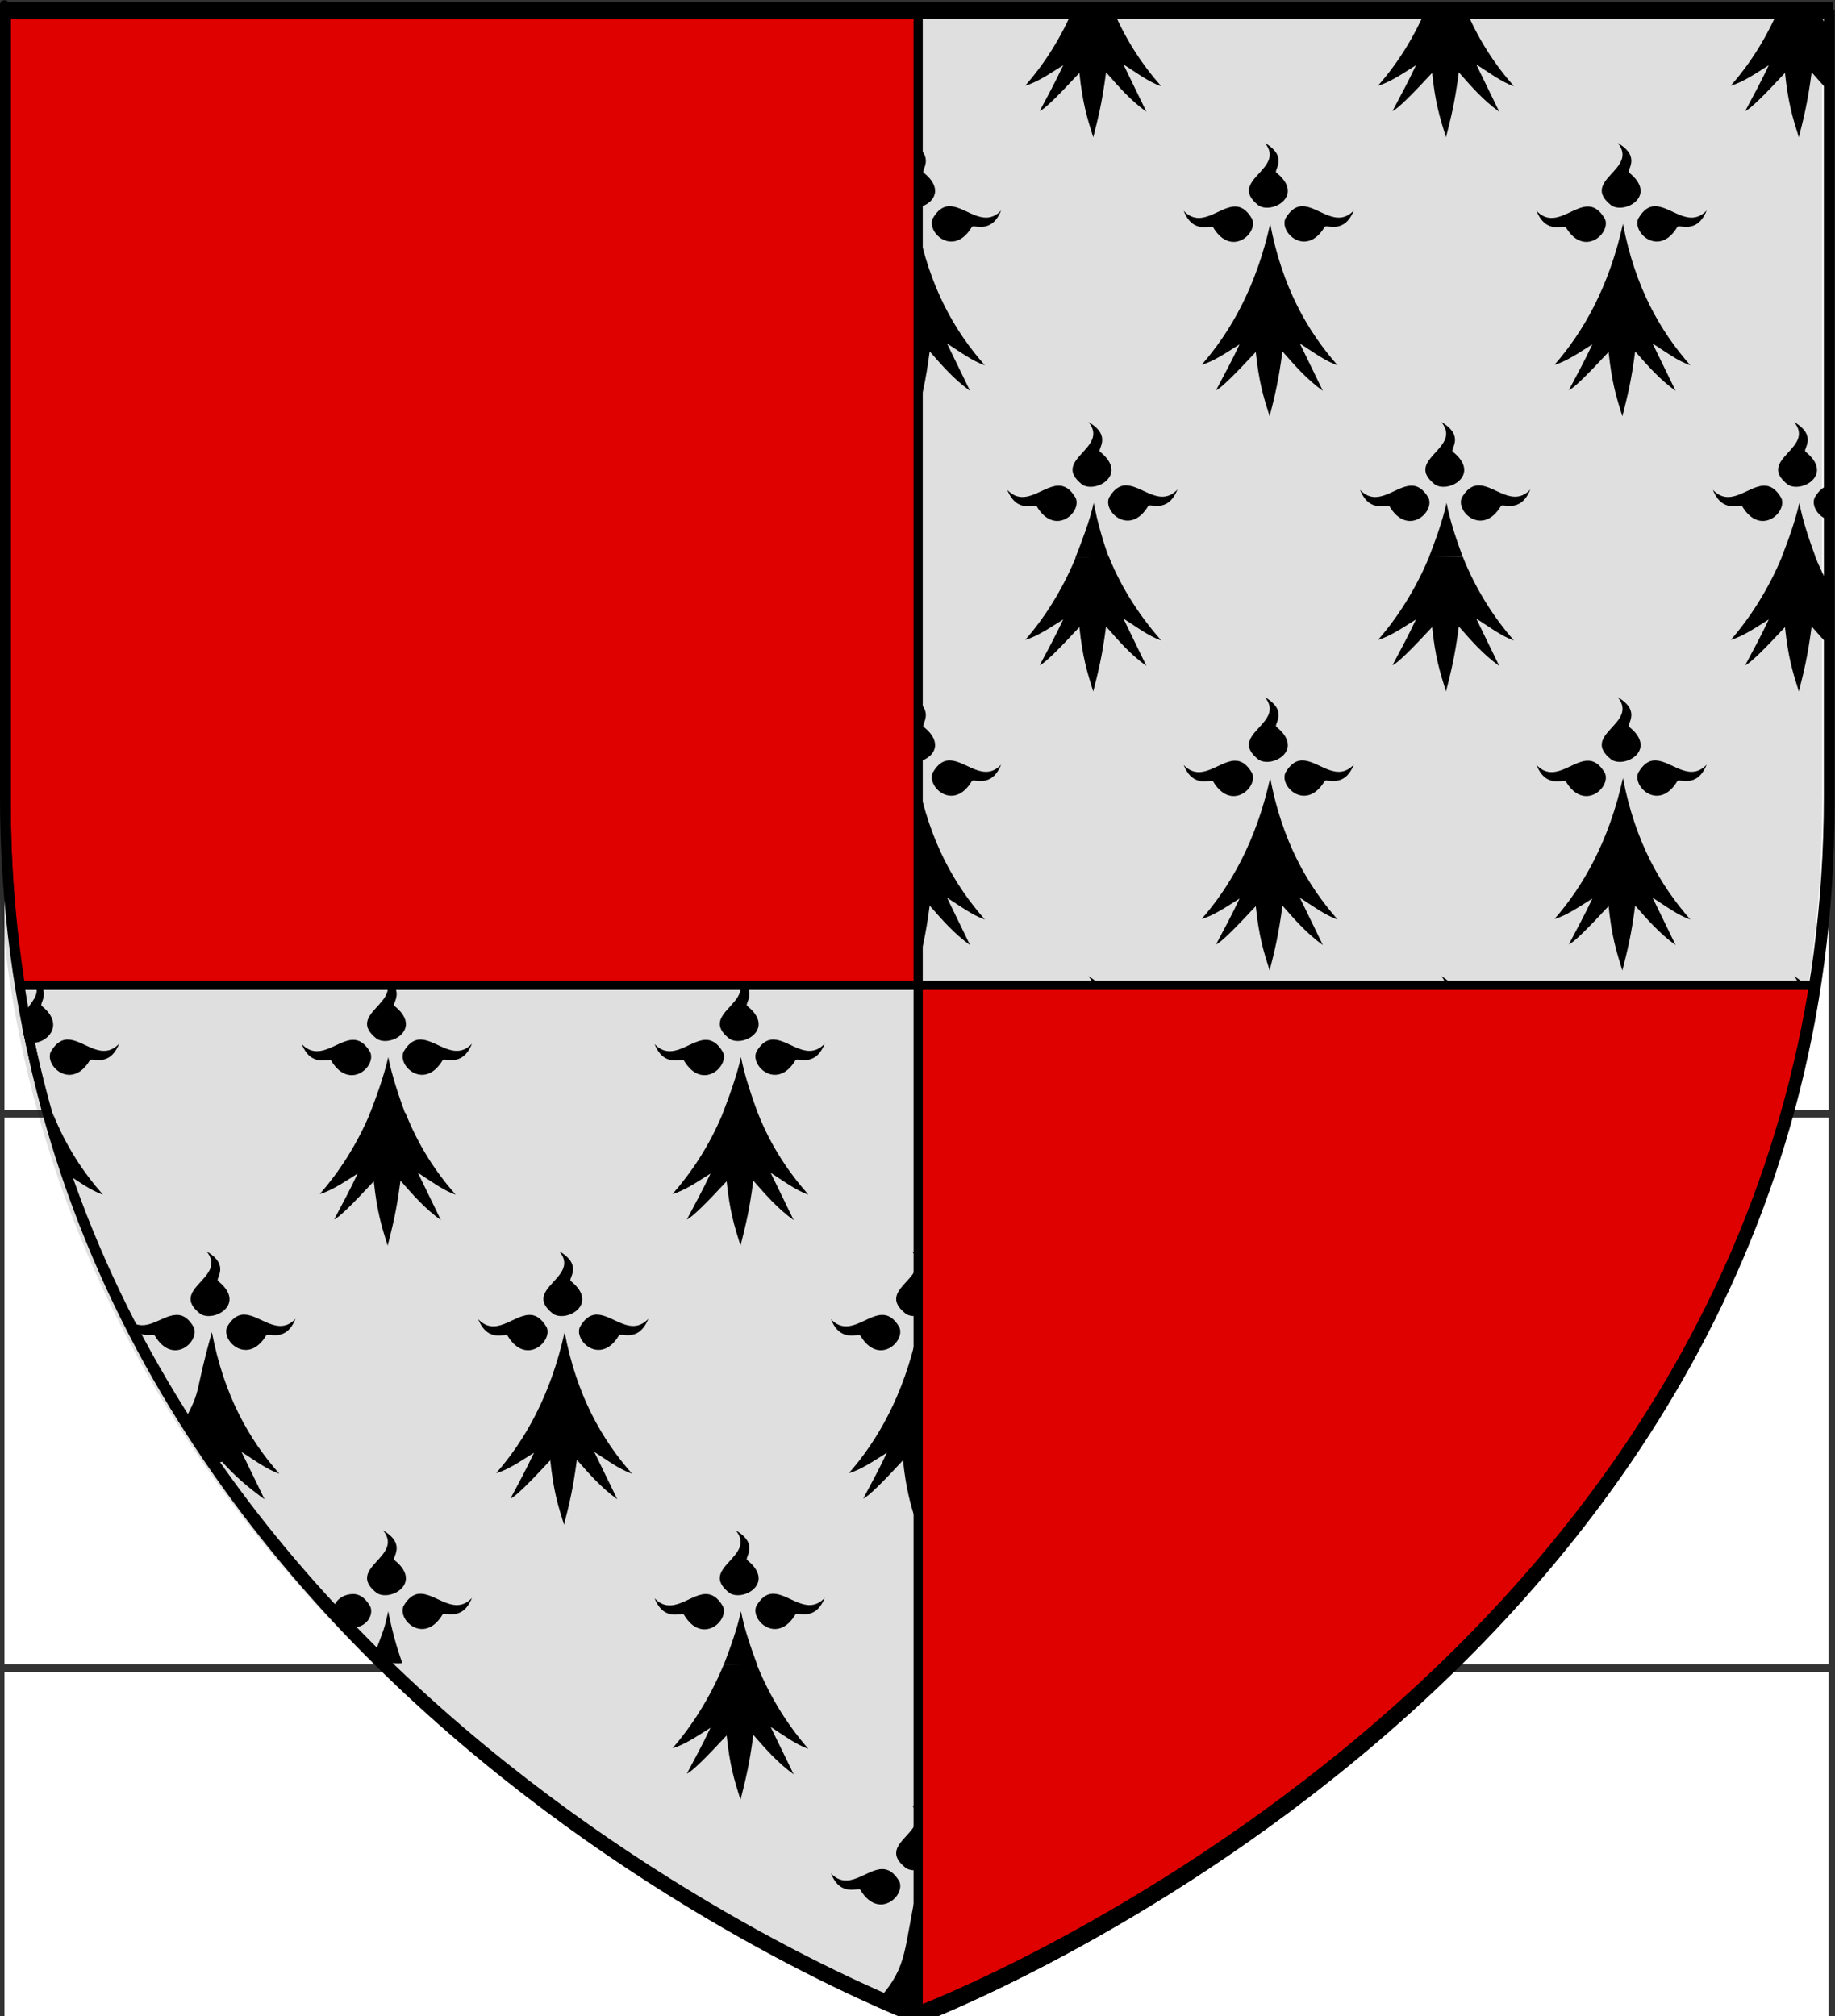 <?xml version="1.0" encoding="UTF-8"?>
<svg xmlns="http://www.w3.org/2000/svg" xmlns:xlink="http://www.w3.org/1999/xlink" width="182pt" height="200pt" viewBox="0 0 182 200" version="1.1">
<rect x="0" y="0" width="182" height="200" fill="#333333" stroke="none"/>
<defs>
<radialGradient id="radial0" gradientUnits="userSpaceOnUse" cx="221.445" cy="226.331" fx="221.445" fy="226.331" r="300" gradientTransform="matrix(0.41,0,0,0.409,242.644,-44.502)">
<stop offset="0" style="stop-color:rgb(100%,100%,100%);stop-opacity:0.314;"/>
<stop offset="0.19" style="stop-color:rgb(100%,100%,100%);stop-opacity:0.251;"/>
<stop offset="0.6" style="stop-color:rgb(41.961%,41.961%,41.961%);stop-opacity:0.125;"/>
<stop offset="1" style="stop-color:rgb(0%,0%,0%);stop-opacity:0.125;"/>
</radialGradient>
</defs>
<g id="surface1">
<path style=" stroke:none;fill-rule:evenodd;fill:rgb(100%,100%,100%);fill-opacity:1;" d="M 91 199.547 C 91 199.547 181.547 165.508 181.547 79.008 C 181.547 -7.492 181.547 0.66 181.547 0.66 L 0.453 0.66 L 0.453 79.008 C 0.453 165.508 91 199.547 91 199.547 Z M 91 199.547 "/>
<path style=" stroke:none;fill-rule:nonzero;fill:rgb(100%,100%,100%);fill-opacity:1;" d="M 0.441 0.914 L 181.367 0.914 L 181.367 55.16 L 0.441 55.16 Z M 0.441 0.914 "/>
<path style=" stroke:none;fill-rule:evenodd;fill:rgb(0%,0%,0%);fill-opacity:1;" d="M 1.664 0.453 C 1.238 1.48 0.777 2.445 0.289 3.344 L 0.289 6.598 C 0.355 6.559 0.422 6.512 0.488 6.469 C 0.422 6.609 0.355 6.738 0.289 6.875 L 0.289 9.129 C 0.824 8.578 1.41 7.965 2.09 7.23 C 2.402 10.203 2.832 11.605 3.465 13.621 C 3.969 11.609 4.336 10.227 4.734 7.172 C 5.941 8.539 7.105 9.914 8.734 11.086 L 6.449 6.383 C 7.633 7.137 8.949 8.137 10.207 8.555 C 8.27 6.363 6.531 3.746 5.219 0.453 Z M 36.656 0.453 C 35.285 3.773 33.551 6.402 31.719 8.496 C 32.887 8.176 34.203 7.266 35.473 6.469 C 34.695 8.125 33.918 9.555 33.141 11.016 C 33.605 10.859 35.074 9.395 37.074 7.23 C 37.391 10.203 37.816 11.605 38.449 13.621 C 38.953 11.609 39.32 10.227 39.719 7.172 C 40.926 8.539 42.098 9.914 43.73 11.086 L 41.445 6.383 C 42.629 7.137 43.938 8.137 45.191 8.555 C 43.258 6.363 41.523 3.746 40.215 0.453 Z M 71.645 0.453 C 70.273 3.773 68.539 6.402 66.703 8.496 C 67.875 8.176 69.195 7.266 70.469 6.469 C 69.691 8.125 68.902 9.555 68.125 11.016 C 68.59 10.859 70.07 9.395 72.07 7.23 C 72.383 10.203 72.812 11.605 73.445 13.621 C 73.949 11.609 74.316 10.227 74.715 7.172 C 75.922 8.539 77.086 9.914 78.719 11.086 L 76.434 6.383 C 77.613 7.137 78.922 8.137 80.176 8.555 C 78.242 6.363 76.508 3.746 75.199 0.453 Z M 106.629 0.453 C 105.258 3.773 103.523 6.402 101.691 8.496 C 102.859 8.176 104.184 7.266 105.453 6.469 C 104.676 8.125 103.898 9.555 103.121 11.016 C 103.586 10.859 105.055 9.395 107.055 7.23 C 107.371 10.203 107.797 11.605 108.43 13.621 C 108.938 11.609 109.301 10.227 109.703 7.172 C 110.906 8.539 112.07 9.914 113.703 11.086 L 111.418 6.383 C 112.602 7.137 113.918 8.137 115.172 8.555 C 113.238 6.363 111.496 3.746 110.184 0.453 Z M 141.625 0.453 C 140.254 3.773 138.52 6.402 136.684 8.496 C 137.855 8.176 139.168 7.266 140.441 6.469 C 139.664 8.125 138.887 9.555 138.109 11.016 C 138.57 10.859 140.043 9.395 142.043 7.23 C 142.355 10.203 142.785 11.605 143.418 13.621 C 143.922 11.609 144.289 10.227 144.688 7.172 C 145.895 8.539 147.066 9.914 148.699 11.086 L 146.414 6.383 C 147.598 7.137 148.902 8.137 150.156 8.555 C 148.223 6.363 146.488 3.746 145.18 0.453 Z M 176.609 0.453 C 175.238 3.773 173.504 6.402 171.672 8.496 C 172.84 8.176 174.164 7.266 175.434 6.469 C 174.656 8.125 173.871 9.555 173.094 11.016 C 173.559 10.859 175.035 9.395 177.039 7.23 C 177.352 10.203 177.777 11.605 178.414 13.621 C 178.918 11.609 179.281 10.227 179.684 7.172 C 180.254 7.816 180.812 8.457 181.418 9.086 L 181.418 6.426 L 181.398 6.383 C 181.406 6.387 181.414 6.387 181.418 6.391 L 181.418 3.18 C 180.965 2.324 180.551 1.418 180.168 0.453 Z M 20.492 14.184 C 22.629 16.832 16.656 17.887 19.875 20.395 C 21.25 21.242 24.461 19.402 21.641 17.137 C 21.277 16.941 22.906 15.605 20.492 14.184 Z M 55.488 14.184 C 57.625 16.832 51.648 17.887 54.871 20.395 C 56.246 21.242 59.445 19.402 56.625 17.137 C 56.262 16.941 57.902 15.605 55.488 14.184 Z M 90.473 14.184 C 92.609 16.832 86.637 17.887 89.859 20.395 C 91.23 21.242 94.441 19.402 91.621 17.137 C 91.258 16.941 92.891 15.605 90.473 14.184 Z M 125.461 14.184 C 127.598 16.832 121.621 17.887 124.844 20.395 C 126.219 21.242 129.426 19.402 126.605 17.137 C 126.242 16.941 127.875 15.605 125.461 14.184 Z M 160.453 14.184 C 162.594 16.832 156.617 17.887 159.84 20.395 C 161.211 21.242 164.414 19.402 161.594 17.137 C 161.227 16.941 162.871 15.605 160.453 14.184 Z M 24.066 20.461 C 23.531 20.512 23.008 20.844 22.523 21.684 C 21.91 23.094 24.594 25.539 26.398 22.531 C 26.527 22.164 28.32 23.34 29.309 20.879 C 27.609 22.66 25.871 20.531 24.293 20.461 C 24.219 20.457 24.145 20.453 24.066 20.461 Z M 59.055 20.461 C 58.52 20.512 58.004 20.844 57.516 21.684 C 56.906 23.094 59.582 25.539 61.387 22.531 C 61.512 22.164 63.312 23.34 64.305 20.879 C 62.605 22.66 60.859 20.531 59.281 20.461 C 59.203 20.457 59.129 20.453 59.055 20.461 Z M 94.039 20.461 C 93.504 20.512 92.988 20.844 92.504 21.684 C 91.895 23.094 94.574 25.539 96.379 22.531 C 96.508 22.164 98.301 23.34 99.293 20.879 C 97.594 22.66 95.855 20.531 94.277 20.461 C 94.199 20.457 94.113 20.453 94.039 20.461 Z M 129.035 20.461 C 128.5 20.512 127.977 20.844 127.488 21.684 C 126.879 23.094 129.562 25.539 131.367 22.531 C 131.492 22.164 133.285 23.34 134.277 20.879 C 132.578 22.66 130.84 20.531 129.262 20.461 C 129.184 20.457 129.109 20.453 129.035 20.461 Z M 164.02 20.461 C 163.484 20.512 162.969 20.844 162.484 21.684 C 161.875 23.094 164.547 25.539 166.352 22.531 C 166.48 22.164 168.281 23.34 169.273 20.879 C 167.574 22.66 165.824 20.531 164.246 20.461 C 164.172 20.457 164.098 20.453 164.02 20.461 Z M 17.457 20.488 C 15.879 20.559 14.133 22.695 12.434 20.914 C 13.426 23.375 15.234 22.199 15.363 22.566 C 17.168 25.57 19.832 23.129 19.223 21.719 C 18.668 20.758 18.074 20.461 17.457 20.488 Z M 52.445 20.488 C 50.867 20.559 49.129 22.695 47.43 20.914 C 48.418 23.375 50.223 22.199 50.348 22.566 C 52.152 25.57 54.828 23.129 54.219 21.719 C 53.66 20.758 53.062 20.461 52.445 20.488 Z M 87.43 20.488 C 85.852 20.559 84.113 22.695 82.414 20.914 C 83.406 23.375 85.215 22.199 85.344 22.566 C 87.148 25.57 89.812 23.129 89.203 21.719 C 88.648 20.758 88.047 20.461 87.43 20.488 Z M 122.426 20.488 C 120.848 20.559 119.102 22.695 117.402 20.914 C 118.391 23.375 120.203 22.199 120.332 22.566 C 122.137 25.57 124.801 23.129 124.188 21.719 C 123.633 20.758 123.043 20.461 122.426 20.488 Z M 157.41 20.488 C 155.832 20.559 154.094 22.695 152.395 20.914 C 153.387 23.375 155.188 22.199 155.316 22.566 C 157.121 25.57 159.793 23.129 159.184 21.719 C 158.629 20.758 158.027 20.461 157.41 20.488 Z M 21.016 22.203 C 19.625 28.512 17.031 32.977 14.215 36.188 C 15.387 35.867 16.707 34.957 17.98 34.16 C 17.203 35.812 16.426 37.246 15.648 38.707 C 16.113 38.547 17.582 37.074 19.582 34.914 C 19.895 37.883 20.324 39.289 20.957 41.305 C 21.461 39.293 21.828 37.918 22.227 34.859 C 23.434 36.227 24.605 37.602 26.238 38.773 L 23.953 34.074 C 25.137 34.828 26.445 35.816 27.699 36.238 C 24.723 32.867 22.215 28.512 21.016 22.203 Z M 56 22.203 C 54.609 28.512 52.023 32.977 49.211 36.188 C 50.383 35.867 51.695 34.957 52.965 34.16 C 52.188 35.812 51.41 37.246 50.633 38.707 C 51.098 38.547 52.578 37.074 54.578 34.914 C 54.891 37.883 55.309 39.289 55.941 41.305 C 56.449 39.293 56.812 37.918 57.215 34.859 C 58.418 36.227 59.594 37.602 61.223 38.773 L 58.938 34.074 C 60.121 34.828 61.43 35.816 62.684 36.238 C 59.711 32.867 57.199 28.512 56 22.203 Z M 90.984 22.203 C 89.598 28.512 87.012 32.977 84.195 36.188 C 85.367 35.867 86.691 34.957 87.961 34.16 C 87.184 35.812 86.398 37.246 85.621 38.707 C 86.082 38.547 87.562 37.074 89.562 34.914 C 89.879 37.883 90.305 39.289 90.938 41.305 C 91.441 39.293 91.809 37.918 92.207 34.859 C 93.414 36.227 94.578 37.602 96.211 38.773 L 93.926 34.074 C 95.109 34.828 96.426 35.816 97.68 36.238 C 94.703 32.867 92.188 28.512 90.984 22.203 Z M 125.98 22.203 C 124.59 28.512 121.996 32.977 119.184 36.188 C 120.352 35.867 121.676 34.957 122.945 34.16 C 122.168 35.812 121.391 37.246 120.613 38.707 C 121.078 38.547 122.547 37.074 124.551 34.914 C 124.863 37.883 125.289 39.289 125.926 41.305 C 126.43 39.293 126.793 37.918 127.195 34.859 C 128.402 36.227 129.574 37.602 131.207 38.773 L 128.922 34.074 C 130.102 34.828 131.41 35.816 132.664 36.238 C 129.691 32.867 127.184 28.512 125.98 22.203 Z M 160.969 22.203 C 159.578 28.512 156.992 32.977 154.18 36.188 C 155.348 35.867 156.66 34.957 157.934 34.16 C 157.156 35.812 156.379 37.246 155.602 38.707 C 156.066 38.547 157.543 37.074 159.543 34.914 C 159.859 37.883 160.277 39.289 160.91 41.305 C 161.414 39.293 161.781 37.918 162.18 34.859 C 163.387 36.227 164.559 37.602 166.191 38.773 L 163.906 34.074 C 165.09 34.828 166.395 35.816 167.652 36.238 C 164.676 32.867 162.168 28.512 160.969 22.203 Z M 3 41.867 C 5.137 44.512 -0.84 45.578 2.383 48.082 C 3.758 48.934 6.965 47.082 4.148 44.82 C 3.781 44.625 5.414 43.285 3 41.867 Z M 37.996 41.867 C 40.133 44.512 34.156 45.578 37.379 48.082 C 38.754 48.934 41.953 47.082 39.133 44.82 C 38.77 44.625 40.41 43.285 37.996 41.867 Z M 72.98 41.867 C 75.117 44.512 69.145 45.578 72.363 48.082 C 73.738 48.934 76.938 47.082 74.117 44.82 C 73.754 44.625 75.395 43.285 72.98 41.867 Z M 107.965 41.867 C 110.105 44.512 104.129 45.578 107.352 48.082 C 108.723 48.934 111.934 47.082 109.113 44.82 C 108.75 44.625 110.383 43.285 107.965 41.867 Z M 142.961 41.867 C 145.098 44.512 139.125 45.578 142.344 48.082 C 143.719 48.934 146.918 47.082 144.102 44.82 C 143.734 44.625 145.379 43.285 142.961 41.867 Z M 177.949 41.867 C 180.086 44.512 174.109 45.578 177.332 48.082 C 178.707 48.934 181.906 47.082 179.086 44.82 C 178.723 44.625 180.363 43.285 177.949 41.867 Z M 6.574 48.152 C 6.039 48.203 5.516 48.531 5.027 49.371 C 4.418 50.781 7.102 53.219 8.906 50.211 C 9.035 49.848 10.828 51.02 11.816 48.559 C 10.117 50.344 8.379 48.223 6.801 48.152 C 6.723 48.148 6.652 48.145 6.574 48.152 Z M 41.559 48.152 C 41.027 48.203 40.5 48.531 40.016 49.371 C 39.406 50.781 42.086 53.219 43.891 50.211 C 44.02 49.848 45.82 51.02 46.812 48.559 C 45.113 50.344 43.367 48.223 41.789 48.152 C 41.711 48.148 41.637 48.145 41.559 48.152 Z M 76.547 48.152 C 76.012 48.203 75.496 48.531 75.012 49.371 C 74.398 50.781 77.082 53.219 78.887 50.211 C 79.016 49.848 80.809 51.02 81.797 48.559 C 80.098 50.344 78.359 48.223 76.781 48.152 C 76.707 48.148 76.621 48.145 76.547 48.152 Z M 111.543 48.152 C 111.008 48.203 110.48 48.531 109.996 49.371 C 109.387 50.781 112.07 53.219 113.875 50.211 C 114 49.848 115.793 51.02 116.785 48.559 C 115.086 50.344 113.348 48.223 111.77 48.152 C 111.691 48.148 111.617 48.145 111.543 48.152 Z M 146.527 48.152 C 145.992 48.203 145.469 48.531 144.98 49.371 C 144.371 50.781 147.055 53.219 148.859 50.211 C 148.988 49.848 150.789 51.02 151.781 48.559 C 150.082 50.344 148.332 48.223 146.754 48.152 C 146.676 48.148 146.602 48.145 146.527 48.152 Z M 181.418 48.168 C 180.918 48.25 180.434 48.582 179.977 49.371 C 179.625 50.188 180.375 51.336 181.418 51.59 Z M 34.953 48.18 C 33.375 48.25 31.625 50.379 29.926 48.594 C 30.918 51.055 32.727 49.879 32.855 50.246 C 34.66 53.254 37.336 50.816 36.723 49.406 C 36.168 48.445 35.57 48.148 34.953 48.18 Z M 69.938 48.18 C 68.359 48.25 66.621 50.379 64.922 48.594 C 65.914 51.055 67.715 49.879 67.844 50.246 C 69.648 53.254 72.32 50.816 71.711 49.406 C 71.156 48.445 70.555 48.148 69.938 48.18 Z M 104.922 48.18 C 103.344 48.25 101.605 50.379 99.906 48.594 C 100.898 51.055 102.711 49.879 102.836 50.246 C 104.641 53.254 107.305 50.816 106.695 49.406 C 106.141 48.445 105.539 48.148 104.922 48.18 Z M 139.918 48.18 C 138.34 48.25 136.594 50.379 134.895 48.594 C 135.883 51.055 137.695 49.879 137.824 50.246 C 139.629 53.254 142.301 50.816 141.691 49.406 C 141.137 48.445 140.535 48.148 139.918 48.18 Z M 174.902 48.18 C 173.328 48.25 171.59 50.379 169.887 48.594 C 170.879 51.055 172.68 49.879 172.809 50.246 C 174.613 53.254 177.289 50.816 176.676 49.406 C 176.121 48.445 175.523 48.148 174.902 48.18 Z M 0.289 48.203 L 0.289 51.633 C 1.332 51.391 2.082 50.227 1.73 49.406 C 1.273 48.621 0.785 48.289 0.289 48.203 Z M 3.512 49.883 C 3.098 51.758 2.281 53.863 1.68 55.43 L 5.172 55.43 C 4.602 53.867 3.871 51.766 3.512 49.883 Z M 38.508 49.883 C 38.102 51.73 37.375 53.676 36.781 55.227 C 36.77 55.254 36.762 55.281 36.75 55.305 L 40.105 55.281 C 39.539 53.719 38.867 51.766 38.508 49.883 Z M 73.492 49.883 C 73.078 51.758 72.359 53.668 71.762 55.23 L 74.996 55.23 C 74.426 53.672 73.852 51.766 73.492 49.883 Z M 108.48 49.883 C 108.066 51.758 107.266 53.746 106.664 55.312 L 107.352 55.312 L 109.961 55.242 C 109.391 53.684 108.836 51.766 108.48 49.883 Z M 143.473 49.883 C 143.062 51.758 142.34 53.668 141.742 55.23 L 145.074 55.23 C 144.504 53.672 143.832 51.766 143.473 49.883 Z M 178.461 49.883 C 178.047 51.758 177.328 53.668 176.727 55.23 L 180.059 55.23 C 179.492 53.672 178.816 51.766 178.461 49.883 Z M 178.461 49.883 "/>
<path style=" stroke:none;fill-rule:nonzero;fill:rgb(100%,100%,100%);fill-opacity:1;" d="M 0.441 55.887 L 181.367 55.887 L 181.367 110.133 L 0.441 110.133 Z M 0.441 55.887 "/>
<path style=" stroke:none;fill-rule:evenodd;fill:rgb(0%,0%,0%);fill-opacity:1;" d="M 1.711 55.375 C 1.285 56.406 0.777 57.418 0.289 58.316 L 0.289 61.574 C 0.355 61.531 0.422 61.484 0.488 61.445 C 0.422 61.582 0.355 61.715 0.289 61.852 L 0.289 64.102 C 0.824 63.551 1.41 62.938 2.09 62.207 C 2.402 65.176 2.832 66.582 3.465 68.594 C 3.969 66.586 4.336 65.203 4.734 62.145 C 5.941 63.512 7.105 64.887 8.734 66.059 L 6.449 61.355 C 7.633 62.113 8.949 63.109 10.207 63.531 C 8.27 61.336 6.48 58.672 5.168 55.375 Z M 36.758 55.254 C 35.383 58.574 33.551 61.379 31.719 63.469 C 32.887 63.148 34.203 62.242 35.473 61.445 C 34.695 63.098 33.918 64.531 33.141 65.988 C 33.605 65.832 35.074 64.367 37.074 62.207 C 37.391 65.176 37.816 66.582 38.449 68.594 C 38.953 66.586 39.32 65.203 39.719 62.145 C 40.926 63.512 42.098 64.887 43.73 66.059 L 41.445 61.355 C 42.629 62.113 43.938 63.109 45.191 63.531 C 43.258 61.336 41.398 58.551 40.09 55.254 Z M 71.84 55.133 C 70.469 58.453 68.539 61.379 66.703 63.469 C 67.875 63.148 69.195 62.242 70.469 61.445 C 69.691 63.098 68.902 64.531 68.125 65.988 C 68.59 65.832 70.07 64.367 72.07 62.207 C 72.383 65.176 72.812 66.582 73.445 68.594 C 73.949 66.586 74.316 65.203 74.715 62.145 C 75.922 63.512 77.086 64.887 78.719 66.059 L 76.434 61.355 C 77.613 62.113 78.922 63.109 80.176 63.531 C 78.242 61.336 76.215 58.426 74.906 55.133 Z M 106.699 55.285 C 105.328 58.609 103.523 61.379 101.691 63.469 C 102.859 63.148 104.184 62.242 105.453 61.445 C 104.676 63.098 103.898 64.531 103.121 65.988 C 103.586 65.832 105.055 64.367 107.055 62.207 C 107.371 65.176 107.797 66.582 108.43 68.594 C 108.938 66.586 109.301 65.203 109.703 62.145 C 110.906 63.512 112.07 64.887 113.703 66.059 L 111.418 61.355 C 112.602 62.113 113.918 63.109 115.172 63.531 C 113.238 61.336 111.289 58.512 109.977 55.219 Z M 141.773 55.18 C 140.402 58.5 138.52 61.379 136.684 63.469 C 137.855 63.148 139.168 62.242 140.441 61.445 C 139.664 63.098 138.887 64.531 138.109 65.988 C 138.57 65.832 140.043 64.367 142.043 62.207 C 142.355 65.176 142.785 66.582 143.418 68.594 C 143.922 66.586 144.289 65.203 144.688 62.145 C 145.895 63.512 147.066 64.887 148.699 66.059 L 146.414 61.355 C 147.598 62.113 148.902 63.109 150.156 63.531 C 148.223 61.336 146.391 58.523 145.082 55.23 Z M 176.758 55.18 C 175.387 58.5 173.504 61.379 171.672 63.469 C 172.84 63.148 174.164 62.242 175.434 61.445 C 174.656 63.098 173.871 64.531 173.094 65.988 C 173.559 65.832 175.035 64.367 177.039 62.207 C 177.352 65.176 177.777 66.582 178.414 68.594 C 178.918 66.586 179.281 65.203 179.684 62.145 C 180.254 62.789 180.812 63.434 181.418 64.059 L 181.418 61.398 L 181.398 61.355 C 181.406 61.359 181.414 61.363 181.418 61.367 L 181.418 58.152 C 180.965 57.297 180.402 56.145 180.02 55.18 Z M 20.492 69.16 C 22.629 71.805 16.656 72.859 19.875 75.367 C 21.25 76.219 24.461 74.375 21.641 72.109 C 21.277 71.918 22.906 70.578 20.492 69.16 Z M 55.488 69.16 C 57.625 71.805 51.648 72.859 54.871 75.367 C 56.246 76.219 59.445 74.375 56.625 72.109 C 56.262 71.918 57.902 70.578 55.488 69.16 Z M 90.473 69.16 C 92.609 71.805 86.637 72.859 89.859 75.367 C 91.23 76.219 94.441 74.375 91.621 72.109 C 91.258 71.918 92.891 70.578 90.473 69.16 Z M 125.461 69.16 C 127.598 71.805 121.621 72.859 124.844 75.367 C 126.219 76.219 129.426 74.375 126.605 72.109 C 126.242 71.918 127.875 70.578 125.461 69.16 Z M 160.453 69.16 C 162.594 71.805 156.617 72.859 159.84 75.367 C 161.211 76.219 164.414 74.375 161.594 72.109 C 161.227 71.918 162.871 70.578 160.453 69.16 Z M 24.066 75.438 C 23.531 75.484 23.008 75.816 22.523 76.656 C 21.91 78.066 24.594 80.512 26.398 77.504 C 26.527 77.137 28.32 78.312 29.309 75.852 C 27.609 77.637 25.871 75.508 24.293 75.438 C 24.219 75.434 24.145 75.43 24.066 75.438 Z M 59.055 75.438 C 58.52 75.484 58.004 75.816 57.516 76.656 C 56.906 78.066 59.582 80.512 61.387 77.504 C 61.512 77.137 63.312 78.312 64.305 75.852 C 62.605 77.637 60.859 75.508 59.281 75.438 C 59.203 75.434 59.129 75.43 59.055 75.438 Z M 94.039 75.438 C 93.504 75.484 92.988 75.816 92.504 76.656 C 91.895 78.066 94.574 80.512 96.379 77.504 C 96.508 77.137 98.301 78.312 99.293 75.852 C 97.594 77.637 95.855 75.508 94.277 75.438 C 94.199 75.434 94.113 75.43 94.039 75.438 Z M 129.035 75.438 C 128.5 75.484 127.977 75.816 127.488 76.656 C 126.879 78.066 129.562 80.512 131.367 77.504 C 131.492 77.137 133.285 78.312 134.277 75.852 C 132.578 77.637 130.84 75.508 129.262 75.438 C 129.184 75.434 129.109 75.43 129.035 75.438 Z M 164.02 75.438 C 163.484 75.484 162.969 75.816 162.484 76.656 C 161.875 78.066 164.547 80.512 166.352 77.504 C 166.48 77.137 168.281 78.312 169.273 75.852 C 167.574 77.637 165.824 75.508 164.246 75.438 C 164.172 75.434 164.098 75.43 164.02 75.438 Z M 17.457 75.461 C 15.879 75.531 14.133 77.668 12.434 75.887 C 13.426 78.348 15.234 77.172 15.363 77.539 C 17.168 80.547 19.832 78.102 19.223 76.691 C 18.668 75.73 18.074 75.434 17.457 75.461 Z M 52.445 75.461 C 50.867 75.531 49.129 77.668 47.43 75.887 C 48.418 78.348 50.223 77.172 50.348 77.539 C 52.152 80.547 54.828 78.102 54.219 76.691 C 53.66 75.73 53.062 75.434 52.445 75.461 Z M 87.43 75.461 C 85.852 75.531 84.113 77.668 82.414 75.887 C 83.406 78.348 85.215 77.172 85.344 77.539 C 87.148 80.547 89.812 78.102 89.203 76.691 C 88.648 75.73 88.047 75.434 87.43 75.461 Z M 122.426 75.461 C 120.848 75.531 119.102 77.668 117.402 75.887 C 118.391 78.348 120.203 77.172 120.332 77.539 C 122.137 80.547 124.801 78.102 124.188 76.691 C 123.633 75.73 123.043 75.434 122.426 75.461 Z M 157.41 75.461 C 155.832 75.531 154.094 77.668 152.395 75.887 C 153.387 78.348 155.188 77.172 155.316 77.539 C 157.121 80.547 159.793 78.102 159.184 76.691 C 158.629 75.73 158.027 75.434 157.41 75.461 Z M 21.016 77.176 C 19.625 83.484 17.031 87.949 14.215 91.16 C 15.387 90.84 16.707 89.93 17.98 89.133 C 17.203 90.789 16.426 92.219 15.648 93.68 C 16.113 93.523 17.582 92.047 19.582 89.887 C 19.895 92.859 20.324 94.262 20.957 96.277 C 21.461 94.266 21.828 92.891 22.227 89.836 C 23.434 91.203 24.605 92.574 26.238 93.75 L 23.953 89.047 C 25.137 89.801 26.445 90.789 27.699 91.211 C 24.723 87.84 22.215 83.484 21.016 77.176 Z M 56 77.176 C 54.609 83.484 52.023 87.949 49.211 91.16 C 50.383 90.84 51.695 89.93 52.965 89.133 C 52.188 90.789 51.41 92.219 50.633 93.68 C 51.098 93.523 52.578 92.047 54.578 89.887 C 54.891 92.859 55.309 94.262 55.941 96.277 C 56.449 94.266 56.812 92.891 57.215 89.836 C 58.418 91.203 59.594 92.574 61.223 93.75 L 58.938 89.047 C 60.121 89.801 61.43 90.789 62.684 91.211 C 59.711 87.84 57.199 83.484 56 77.176 Z M 90.984 77.176 C 89.598 83.484 87.012 87.949 84.195 91.16 C 85.367 90.84 86.691 89.93 87.961 89.133 C 87.184 90.789 86.398 92.219 85.621 93.68 C 86.082 93.523 87.562 92.047 89.562 89.887 C 89.879 92.859 90.305 94.262 90.938 96.277 C 91.441 94.266 91.809 92.891 92.207 89.836 C 93.414 91.203 94.578 92.574 96.211 93.75 L 93.926 89.047 C 95.109 89.801 96.426 90.789 97.68 91.211 C 94.703 87.84 92.188 83.484 90.984 77.176 Z M 125.98 77.176 C 124.59 83.484 121.996 87.949 119.184 91.16 C 120.352 90.84 121.676 89.93 122.945 89.133 C 122.168 90.789 121.391 92.219 120.613 93.68 C 121.078 93.523 122.547 92.047 124.551 89.887 C 124.863 92.859 125.289 94.262 125.926 96.277 C 126.43 94.266 126.793 92.891 127.195 89.836 C 128.402 91.203 129.574 92.574 131.207 93.75 L 128.922 89.047 C 130.102 89.801 131.41 90.789 132.664 91.211 C 129.691 87.84 127.184 83.484 125.98 77.176 Z M 160.969 77.176 C 159.578 83.484 156.992 87.949 154.18 91.16 C 155.348 90.84 156.66 89.93 157.934 89.133 C 157.156 90.789 156.379 92.219 155.602 93.68 C 156.066 93.523 157.543 92.047 159.543 89.887 C 159.859 92.859 160.277 94.262 160.91 96.277 C 161.414 94.266 161.781 92.891 162.18 89.836 C 163.387 91.203 164.559 92.574 166.191 93.75 L 163.906 89.047 C 165.09 89.801 166.395 90.789 167.652 91.211 C 164.676 87.84 162.168 83.484 160.969 77.176 Z M 3 96.84 C 5.137 99.488 1.105 99.441 2.523 103.195 C 3.758 104.184 6.965 102.055 4.148 99.793 C 3.781 99.598 5.414 98.258 3 96.84 Z M 37.996 96.84 C 40.133 99.488 34.156 100.551 37.379 103.055 C 38.754 103.906 41.953 102.055 39.133 99.793 C 38.77 99.598 40.41 98.258 37.996 96.84 Z M 72.98 96.84 C 75.117 99.488 69.145 100.551 72.363 103.055 C 73.738 103.906 76.938 102.055 74.117 99.793 C 73.754 99.598 75.395 98.258 72.98 96.84 Z M 107.965 96.84 C 110.105 99.488 104.129 100.551 107.352 103.055 C 108.723 103.906 111.934 102.055 109.113 99.793 C 108.75 99.598 110.383 98.258 107.965 96.84 Z M 142.961 96.84 C 145.098 99.488 139.125 100.551 142.344 103.055 C 143.719 103.906 146.918 102.055 144.102 99.793 C 143.734 99.598 145.379 98.258 142.961 96.84 Z M 177.949 96.84 C 180.086 99.488 174.109 100.551 177.332 103.055 C 178.707 103.906 180.793 101.777 179.086 99.793 C 178.723 99.598 180.363 98.258 177.949 96.84 Z M 6.574 103.125 C 6.039 103.176 5.516 103.504 5.027 104.348 C 4.418 105.758 7.102 108.191 8.906 105.188 C 9.035 104.82 10.828 105.996 11.816 103.531 C 10.117 105.316 8.379 103.195 6.801 103.125 C 6.723 103.121 6.652 103.117 6.574 103.125 Z M 41.559 103.125 C 41.027 103.176 40.5 103.504 40.016 104.348 C 39.406 105.758 42.086 108.191 43.891 105.188 C 44.02 104.82 45.82 105.996 46.812 103.531 C 45.113 105.316 43.367 103.195 41.789 103.125 C 41.711 103.121 41.637 103.117 41.559 103.125 Z M 76.547 103.125 C 76.012 103.176 75.496 103.504 75.012 104.348 C 74.398 105.758 77.082 108.191 78.887 105.188 C 79.016 104.82 80.809 105.996 81.797 103.531 C 80.098 105.316 78.359 103.195 76.781 103.125 C 76.707 103.121 76.621 103.117 76.547 103.125 Z M 111.543 103.125 C 111.008 103.176 110.48 103.504 109.996 104.348 C 109.387 105.758 112.07 108.191 113.875 105.188 C 114 104.82 115.793 105.996 116.785 103.531 C 115.086 105.316 113.348 103.195 111.77 103.125 C 111.691 103.121 111.617 103.117 111.543 103.125 Z M 146.527 103.125 C 145.992 103.176 145.469 103.504 144.98 104.348 C 144.371 105.758 147.055 108.191 148.859 105.188 C 148.988 104.82 150.789 105.996 151.781 103.531 C 150.082 105.316 148.332 103.195 146.754 103.125 C 146.676 103.121 146.602 103.117 146.527 103.125 Z M 34.953 103.152 C 33.375 103.223 31.625 105.352 29.926 103.566 C 30.918 106.027 32.727 104.855 32.855 105.223 C 34.66 108.227 37.336 105.793 36.723 104.383 C 36.168 103.422 35.57 103.125 34.953 103.152 Z M 69.938 103.152 C 68.359 103.223 66.621 105.352 64.922 103.566 C 65.914 106.027 67.715 104.855 67.844 105.223 C 69.648 108.227 72.32 105.793 71.711 104.383 C 71.156 103.422 70.555 103.125 69.938 103.152 Z M 104.922 103.152 C 103.344 103.223 101.605 105.352 99.906 103.566 C 100.898 106.027 102.711 104.855 102.836 105.223 C 104.641 108.227 107.305 105.793 106.695 104.383 C 106.141 103.422 105.539 103.125 104.922 103.152 Z M 139.918 103.152 C 138.34 103.223 136.594 105.352 134.895 103.566 C 135.883 106.027 137.695 104.855 137.824 105.223 C 139.629 108.227 142.301 105.793 141.691 104.383 C 141.137 103.422 140.535 103.125 139.918 103.152 Z M 174.902 103.152 C 173.328 103.223 171.59 105.352 169.887 103.566 C 170.879 106.027 172.68 104.855 172.809 105.223 C 174.613 108.227 177.289 105.793 176.676 104.383 C 176.121 103.422 175.523 103.125 174.902 103.152 Z M 0.289 106.605 Z M 3.512 104.859 L 4.926 110.008 C 4.355 108.449 3.871 106.738 3.512 104.859 Z M 38.508 104.859 C 38.094 106.734 37.277 108.934 36.676 110.5 L 40.203 110.5 C 39.637 108.938 38.867 106.738 38.508 104.859 Z M 73.492 104.859 C 73.078 106.734 72.262 108.934 71.66 110.5 L 75.191 110.5 C 74.621 108.938 73.852 106.738 73.492 104.859 Z M 108.48 104.859 C 108.066 106.734 107.344 108.836 106.746 110.402 L 109.988 110.305 C 109.418 108.742 108.836 106.738 108.48 104.859 Z M 143.629 105.016 C 143.227 106.84 142.41 108.633 141.816 110.168 C 141.801 110.207 141.891 110.164 141.875 110.207 L 145.066 110.199 C 144.5 108.637 143.988 106.895 143.629 105.016 Z M 178.461 104.859 C 178.047 106.734 177.523 108.445 176.922 110.008 C 176.922 110.008 178.816 106.738 178.461 104.859 Z M 178.461 104.859 "/>
<path style=" stroke:none;fill-rule:nonzero;fill:rgb(100%,100%,100%);fill-opacity:1;" d="M 0.441 110.859 L 181.367 110.859 L 181.367 165.105 L 0.441 165.105 Z M 0.441 110.859 "/>
<path style=" stroke:none;fill-rule:evenodd;fill:rgb(0%,0%,0%);fill-opacity:1;" d="M 8.734 121.031 L 6.449 116.332 C 7.633 117.086 8.949 118.082 10.207 118.504 C 8.27 116.312 6.531 113.695 5.219 110.398 C 5.219 110.398 7.105 119.859 8.734 121.031 Z M 36.758 110.301 C 35.383 113.621 33.551 116.352 31.719 118.445 C 32.887 118.121 34.203 117.215 35.473 116.418 C 34.695 118.07 33.918 119.504 33.141 120.965 C 33.605 120.805 35.074 119.34 37.074 117.18 C 37.391 120.152 37.816 121.555 38.449 123.57 C 38.953 121.559 39.32 120.176 39.719 117.117 C 40.926 118.484 42.098 119.859 43.73 121.031 L 41.445 116.332 C 42.629 117.086 43.938 118.082 45.191 118.504 C 43.258 116.312 41.523 113.695 40.215 110.398 Z M 71.707 110.398 C 70.336 113.719 68.539 116.352 66.703 118.445 C 67.875 118.121 69.195 117.215 70.469 116.418 C 69.691 118.07 68.902 119.504 68.125 120.965 C 68.59 120.805 70.07 119.34 72.07 117.18 C 72.383 120.152 72.812 121.555 73.445 123.57 C 73.949 121.559 74.316 120.176 74.715 117.117 C 75.922 118.484 77.086 119.859 78.719 121.031 L 76.434 116.332 C 77.613 117.086 78.922 118.082 80.176 118.504 C 78.242 116.312 76.48 113.73 75.172 110.434 Z M 106.828 110.203 C 105.453 113.523 103.523 116.352 101.691 118.445 C 102.859 118.121 104.184 117.215 105.453 116.418 C 104.676 118.07 103.898 119.504 103.121 120.965 C 103.586 120.805 105.055 119.34 107.055 117.18 C 107.371 120.152 107.797 121.555 108.43 123.57 C 108.938 121.559 109.301 120.176 109.703 117.117 C 110.906 118.484 112.07 119.859 113.703 121.031 L 111.418 116.332 C 112.602 117.086 113.918 118.082 115.172 118.504 C 113.238 116.312 111.301 113.5 109.988 110.203 Z M 141.82 110.152 C 140.449 113.477 138.52 116.352 136.684 118.445 C 137.855 118.121 139.168 117.215 140.441 116.418 C 139.664 118.07 138.887 119.504 138.109 120.965 C 138.57 120.805 140.043 119.34 142.043 117.18 C 142.355 120.152 142.785 121.555 143.418 123.57 C 143.922 121.559 144.289 120.176 144.688 117.117 C 145.895 118.484 147.066 119.859 148.699 121.031 L 146.414 116.332 C 147.598 117.086 148.902 118.082 150.156 118.504 C 148.223 116.312 146.352 113.434 145.043 110.141 Z M 177.168 110.121 C 175.516 113.719 173.504 116.352 171.672 118.445 C 172.84 118.121 174.836 117.02 175.355 116.223 C 175.688 113.988 174.066 119.504 173.289 120.965 Z M 20.492 124.133 C 22.629 126.781 16.656 127.836 19.875 130.34 C 21.25 131.191 24.461 129.348 21.641 127.086 C 21.277 126.891 22.906 125.551 20.492 124.133 Z M 55.488 124.133 C 57.625 126.781 51.648 127.836 54.871 130.34 C 56.246 131.191 59.445 129.348 56.625 127.086 C 56.262 126.891 57.902 125.551 55.488 124.133 Z M 90.473 124.133 C 92.609 126.781 86.637 127.836 89.859 130.34 C 91.23 131.191 94.441 129.348 91.621 127.086 C 91.258 126.891 92.891 125.551 90.473 124.133 Z M 125.461 124.133 C 127.598 126.781 121.621 127.836 124.844 130.34 C 126.219 131.191 129.426 129.348 126.605 127.086 C 126.242 126.891 127.875 125.551 125.461 124.133 Z M 160.453 124.133 C 162.594 126.781 156.617 127.836 159.84 130.34 C 161.211 131.191 164.414 129.348 161.594 127.086 C 161.227 126.891 162.871 125.551 160.453 124.133 Z M 24.066 130.41 C 23.531 130.461 23.008 130.789 22.523 131.629 C 21.91 133.039 24.594 135.484 26.398 132.48 C 26.527 132.113 28.32 133.285 29.309 130.824 C 27.609 132.609 25.871 130.48 24.293 130.41 C 24.219 130.406 24.145 130.402 24.066 130.41 Z M 59.055 130.41 C 58.52 130.461 58.004 130.789 57.516 131.629 C 56.906 133.039 59.582 135.484 61.387 132.48 C 61.512 132.113 63.312 133.285 64.305 130.824 C 62.605 132.609 60.859 130.48 59.281 130.41 C 59.203 130.406 59.129 130.402 59.055 130.41 Z M 94.039 130.41 C 93.504 130.461 92.988 130.789 92.504 131.629 C 91.895 133.039 94.574 135.484 96.379 132.48 C 96.508 132.113 98.301 133.285 99.293 130.824 C 97.594 132.609 95.855 130.48 94.277 130.41 C 94.199 130.406 94.113 130.402 94.039 130.41 Z M 129.035 130.41 C 128.5 130.461 127.977 130.789 127.488 131.629 C 126.879 133.039 129.562 135.484 131.367 132.48 C 131.492 132.113 133.285 133.285 134.277 130.824 C 132.578 132.609 130.84 130.48 129.262 130.41 C 129.184 130.406 129.109 130.402 129.035 130.41 Z M 164.02 130.41 C 163.484 130.461 162.969 130.789 162.484 131.629 C 161.875 133.039 164.547 135.484 166.352 132.48 C 166.48 132.113 168.281 133.285 169.273 130.824 C 167.574 132.609 165.824 130.48 164.246 130.41 C 164.172 130.406 164.098 130.402 164.02 130.41 Z M 17.457 130.438 C 15.879 130.508 14.273 132.504 12.574 130.723 C 13.562 133.184 15.234 132.148 15.363 132.512 C 17.168 135.52 19.832 133.074 19.223 131.664 C 18.668 130.703 18.074 130.406 17.457 130.438 Z M 52.445 130.438 C 50.867 130.508 49.129 132.645 47.43 130.859 C 48.418 133.32 50.223 132.148 50.348 132.512 C 52.152 135.52 54.828 133.074 54.219 131.664 C 53.66 130.703 53.062 130.406 52.445 130.438 Z M 87.43 130.438 C 85.852 130.508 84.113 132.645 82.414 130.859 C 83.406 133.32 85.215 132.148 85.344 132.512 C 87.148 135.52 89.812 133.074 89.203 131.664 C 88.648 130.703 88.047 130.406 87.43 130.438 Z M 122.426 130.438 C 120.848 130.508 119.102 132.645 117.402 130.859 C 118.391 133.32 120.203 132.148 120.332 132.512 C 122.137 135.52 124.801 133.074 124.188 131.664 C 123.633 130.703 123.043 130.406 122.426 130.438 Z M 157.41 130.438 C 155.832 130.508 154.094 132.645 152.395 130.859 C 153.387 133.32 155.188 132.148 155.316 132.512 C 157.121 135.52 159.793 133.074 159.184 131.664 C 158.629 130.703 158.027 130.406 157.41 130.438 Z M 21.016 132.148 C 19.23 138.457 20.055 137.621 18.344 140.832 C 18.98 140.09 18.109 139.949 19.184 141.43 C 19.586 141.984 20.832 145.508 22.031 145.004 C 23.238 146.371 24.605 147.551 26.238 148.723 L 23.953 144.02 C 25.137 144.777 26.445 145.766 27.699 146.184 C 24.723 142.816 22.215 138.457 21.016 132.148 Z M 56 132.148 C 54.609 138.457 52.023 142.922 49.211 146.133 C 50.383 145.812 51.695 144.906 52.965 144.105 C 52.188 145.762 51.41 147.195 50.633 148.652 C 51.098 148.496 52.578 147.023 54.578 144.859 C 54.891 147.832 55.309 149.234 55.941 151.25 C 56.449 149.238 56.812 147.867 57.215 144.809 C 58.418 146.176 59.594 147.551 61.223 148.723 L 58.938 144.02 C 60.121 144.777 61.43 145.766 62.684 146.184 C 59.711 142.816 57.199 138.457 56 132.148 Z M 90.984 132.148 C 89.598 138.457 87.012 142.922 84.195 146.133 C 85.367 145.812 86.691 144.906 87.961 144.105 C 87.184 145.762 86.398 147.195 85.621 148.652 C 86.082 148.496 87.562 147.023 89.562 144.859 C 89.879 147.832 90.305 149.234 90.938 151.25 C 91.441 149.238 91.809 147.867 92.207 144.809 C 93.414 146.176 94.578 147.551 96.211 148.723 L 93.926 144.02 C 95.109 144.777 96.426 145.766 97.68 146.184 C 94.703 142.816 92.188 138.457 90.984 132.148 Z M 125.98 132.148 C 124.59 138.457 121.996 142.922 119.184 146.133 C 120.352 145.812 121.676 144.906 122.945 144.105 C 122.168 145.762 121.391 147.195 120.613 148.652 C 121.078 148.496 122.547 147.023 124.551 144.859 C 124.863 147.832 125.289 149.234 125.926 151.25 C 126.43 149.238 126.793 147.867 127.195 144.809 C 128.402 146.176 129.574 147.551 131.207 148.723 L 128.922 144.02 C 130.102 144.777 131.41 145.766 132.664 146.184 C 129.691 142.816 127.184 138.457 125.98 132.148 Z M 160.969 132.148 C 159.578 138.457 156.992 142.922 154.18 146.133 C 155.348 145.812 156.66 144.906 157.934 144.105 C 157.156 145.762 156.379 147.195 155.602 148.652 C 156.066 148.496 157.938 147.219 159.938 145.059 C 160.867 144.344 161.797 142.848 162.727 141.664 C 163.91 142.422 162.168 138.457 160.969 132.148 Z M 37.996 151.812 C 40.133 154.461 34.156 155.523 37.379 158.031 C 38.754 158.883 41.953 157.031 39.133 154.766 C 38.77 154.57 40.41 153.234 37.996 151.812 Z M 72.98 151.812 C 75.117 154.461 69.145 155.523 72.363 158.031 C 73.738 158.883 76.938 157.031 74.117 154.766 C 73.754 154.57 75.395 153.234 72.98 151.812 Z M 107.965 151.812 C 110.105 154.461 104.129 155.523 107.352 158.031 C 108.723 158.883 111.934 157.031 109.113 154.766 C 108.75 154.57 110.383 153.234 107.965 151.812 Z M 142.961 151.812 C 145.098 154.461 139.125 155.523 142.344 158.031 C 143.719 158.883 146.918 157.031 144.102 154.766 C 143.734 154.57 145.379 153.234 142.961 151.812 Z M 41.559 158.098 C 41.027 158.148 40.5 158.48 40.016 159.32 C 39.406 160.73 42.086 163.168 43.891 160.16 C 44.02 159.793 45.82 160.969 46.812 158.508 C 45.113 160.289 43.367 158.172 41.789 158.098 C 41.711 158.098 41.637 158.094 41.559 158.098 Z M 76.547 158.098 C 76.012 158.148 75.496 158.48 75.012 159.32 C 74.398 160.73 77.082 163.168 78.887 160.16 C 79.016 159.793 80.809 160.969 81.797 158.508 C 80.098 160.289 78.359 158.172 76.781 158.098 C 76.707 158.098 76.621 158.094 76.547 158.098 Z M 111.543 158.098 C 111.008 158.148 110.48 158.48 109.996 159.32 C 109.387 160.73 112.07 163.168 113.875 160.16 C 114 159.793 115.793 160.969 116.785 158.508 C 115.086 160.289 113.348 158.172 111.77 158.098 C 111.691 158.098 111.617 158.094 111.543 158.098 Z M 146.527 158.098 C 145.992 158.148 145.469 158.48 144.98 159.32 C 144.371 160.73 147.055 163.168 148.859 160.16 C 148.988 159.793 148.332 158.172 146.754 158.098 C 146.676 158.098 146.602 158.094 146.527 158.098 Z M 34.953 158.125 C 33.375 158.195 32.926 159.535 33.051 159.902 C 34.859 162.906 37.336 160.766 36.723 159.355 C 36.168 158.395 35.57 158.098 34.953 158.125 Z M 69.938 158.125 C 68.359 158.195 66.621 160.324 64.922 158.543 C 65.914 161.004 67.715 159.828 67.844 160.195 C 69.648 163.199 72.32 160.766 71.711 159.355 C 71.156 158.395 70.555 158.098 69.938 158.125 Z M 104.922 158.125 C 103.344 158.195 101.605 160.324 99.906 158.543 C 100.898 161.004 102.711 159.828 102.836 160.195 C 104.641 163.199 107.305 160.766 106.695 159.355 C 106.141 158.395 105.539 158.098 104.922 158.125 Z M 139.918 158.125 C 138.34 158.195 136.594 160.324 134.895 158.543 C 135.883 161.004 137.695 159.828 137.824 160.195 C 139.629 163.199 142.301 160.766 141.691 159.355 C 141.137 158.395 140.535 158.098 139.918 158.125 Z M 38.508 159.832 C 38.094 161.707 38.125 161.473 37.039 164.359 C 37.996 164.613 38.258 165.094 39.91 164.984 C 39.34 163.422 38.867 161.715 38.508 159.832 Z M 73.492 159.832 C 73.078 161.707 72.383 163.59 71.781 165.156 L 75.105 165.156 C 74.535 163.594 73.852 161.715 73.492 159.832 Z M 108.48 159.832 C 108.066 161.707 107.367 163.523 106.77 165.086 L 109.961 165.086 C 109.391 163.527 108.836 161.715 108.48 159.832 Z M 143.473 159.832 C 143.062 161.707 142.391 163.566 141.789 165.129 L 144.09 164.984 C 145.684 163.617 143.832 162.105 143.473 159.832 Z M 143.473 159.832 "/>
<path style=" stroke:none;fill-rule:nonzero;fill:rgb(100%,100%,100%);fill-opacity:1;" d="M 0.441 165.836 L 181.367 165.836 L 181.367 220.078 L 0.441 220.078 Z M 0.441 165.836 "/>
<path style=" stroke:none;fill-rule:evenodd;fill:rgb(0%,0%,0%);fill-opacity:1;" d="M 40.215 165.375 C 40.215 165.375 41.523 168.668 40.215 165.375 Z M 71.781 165.129 C 70.41 168.453 68.539 171.324 66.703 173.418 C 67.875 173.098 69.195 172.188 70.469 171.391 C 69.691 173.047 68.902 174.477 68.125 175.938 C 68.59 175.781 70.07 174.312 72.07 172.152 C 72.383 175.125 72.812 176.527 73.445 178.543 C 73.949 176.531 74.316 175.148 74.715 172.094 C 75.922 173.461 77.086 174.832 78.719 176.008 L 76.434 171.305 C 77.613 172.059 78.922 173.055 80.176 173.477 C 78.242 171.285 76.371 168.391 75.059 165.098 Z M 106.77 165.062 C 105.398 168.383 103.523 171.324 101.691 173.418 C 102.859 173.098 104.184 172.188 105.453 171.391 C 104.676 173.047 103.898 174.477 103.121 175.938 C 103.586 175.781 105.055 174.312 107.055 172.152 C 107.371 175.125 107.797 176.527 108.43 178.543 C 108.938 176.531 109.301 175.148 109.703 172.094 C 110.906 173.461 112.07 174.832 113.703 176.008 L 111.418 171.305 C 112.602 172.059 113.918 173.055 115.172 173.477 C 113.238 171.285 111.254 168.355 109.941 165.062 Z M 141.82 165.078 C 140.449 168.398 141.379 168.324 143.215 165.031 Z M 181.418 171.348 L 181.398 171.305 Z M 90.473 179.105 C 92.609 181.754 86.637 182.809 89.859 185.312 C 91.23 186.164 94.441 184.324 91.621 182.059 C 91.258 181.863 92.891 180.527 90.473 179.105 Z M 94.039 185.383 C 93.504 185.434 92.988 185.762 92.504 186.605 C 91.895 188.016 94.574 190.457 96.379 187.453 C 96.508 187.086 98.301 188.262 99.293 185.801 C 97.594 187.582 95.855 185.453 94.277 185.383 C 94.199 185.379 94.113 185.375 94.039 185.383 Z M 87.43 185.41 C 85.852 185.48 84.113 187.617 82.414 185.832 C 83.406 188.297 85.215 187.121 85.344 187.488 C 87.148 190.492 89.812 188.047 89.203 186.641 C 88.648 185.68 88.047 185.383 87.43 185.41 Z M 90.984 187.125 C 89.598 193.43 90.07 194.98 87.254 198.191 C 88.625 199.469 93.398 199.738 94.621 198.383 C 91.648 195.012 92.188 193.434 90.984 187.125 Z M 90.984 187.125 "/>
<path style="fill-rule:evenodd;fill:rgb(100%,0%,0%);fill-opacity:1;stroke-width:3;stroke-linecap:butt;stroke-linejoin:miter;stroke:rgb(0%,0%,0%);stroke-opacity:1;stroke-miterlimit:4;" d="M 6.119 320.004 L 300.002 320.004 L 300.002 2.186 L 1.496 2.186 L 1.496 260.72 C 1.496 281.423 3.209 301.094 6.119 320.004 Z M 6.119 320.004 " transform="matrix(0.303,0,0,0.303,0.163,0.783)"/>
<path style="fill-rule:evenodd;fill:rgb(100%,0%,0%);fill-opacity:1;stroke-width:3;stroke-linecap:butt;stroke-linejoin:miter;stroke:rgb(0%,0%,0%);stroke-opacity:1;stroke-miterlimit:4;" d="M 300.002 320.004 L 300.002 658.499 C 300.002 658.499 556.63 561.768 593.872 320.004 Z M 300.002 320.004 " transform="matrix(0.303,0,0,0.303,0.163,0.783)"/>
<path style="fill:none;stroke-width:3;stroke-linecap:butt;stroke-linejoin:miter;stroke:rgb(0%,0%,0%);stroke-opacity:1;stroke-miterlimit:4;" d="M 300.002 658.499 C 300.002 658.499 1.496 546.183 1.496 260.733 C 1.496 -24.73 1.496 2.173 1.496 2.173 L 598.495 2.173 L 598.495 260.733 C 598.495 546.183 300.002 658.499 300.002 658.499 Z M 300.002 658.499 " transform="matrix(0.303,0,0,0.303,0.163,0.783)"/>
<path style=" stroke:none;fill-rule:evenodd;fill:url(#radial0);" d="M 90.188 200.094 C 90.188 200.094 180.73 166.055 180.73 79.555 C 180.73 -6.945 180.73 1.207 180.73 1.207 L -0.359 1.207 L -0.359 79.555 C -0.359 166.055 90.188 200.094 90.188 200.094 Z M 90.188 200.094 "/>
<path style="fill:none;stroke-width:3;stroke-linecap:butt;stroke-linejoin:miter;stroke:rgb(0%,0%,0%);stroke-opacity:1;stroke-miterlimit:4;" d="M 300 658.505 C 300 658.505 1.494 546.176 1.494 260.726 C 1.494 -24.724 1.494 2.179 1.494 2.179 L 598.506 2.179 L 598.506 260.726 C 598.506 546.176 300 658.505 300 658.505 Z M 300 658.505 " transform="matrix(0.303,0,0,0.303,0,0)"/>
</g>
</svg>
